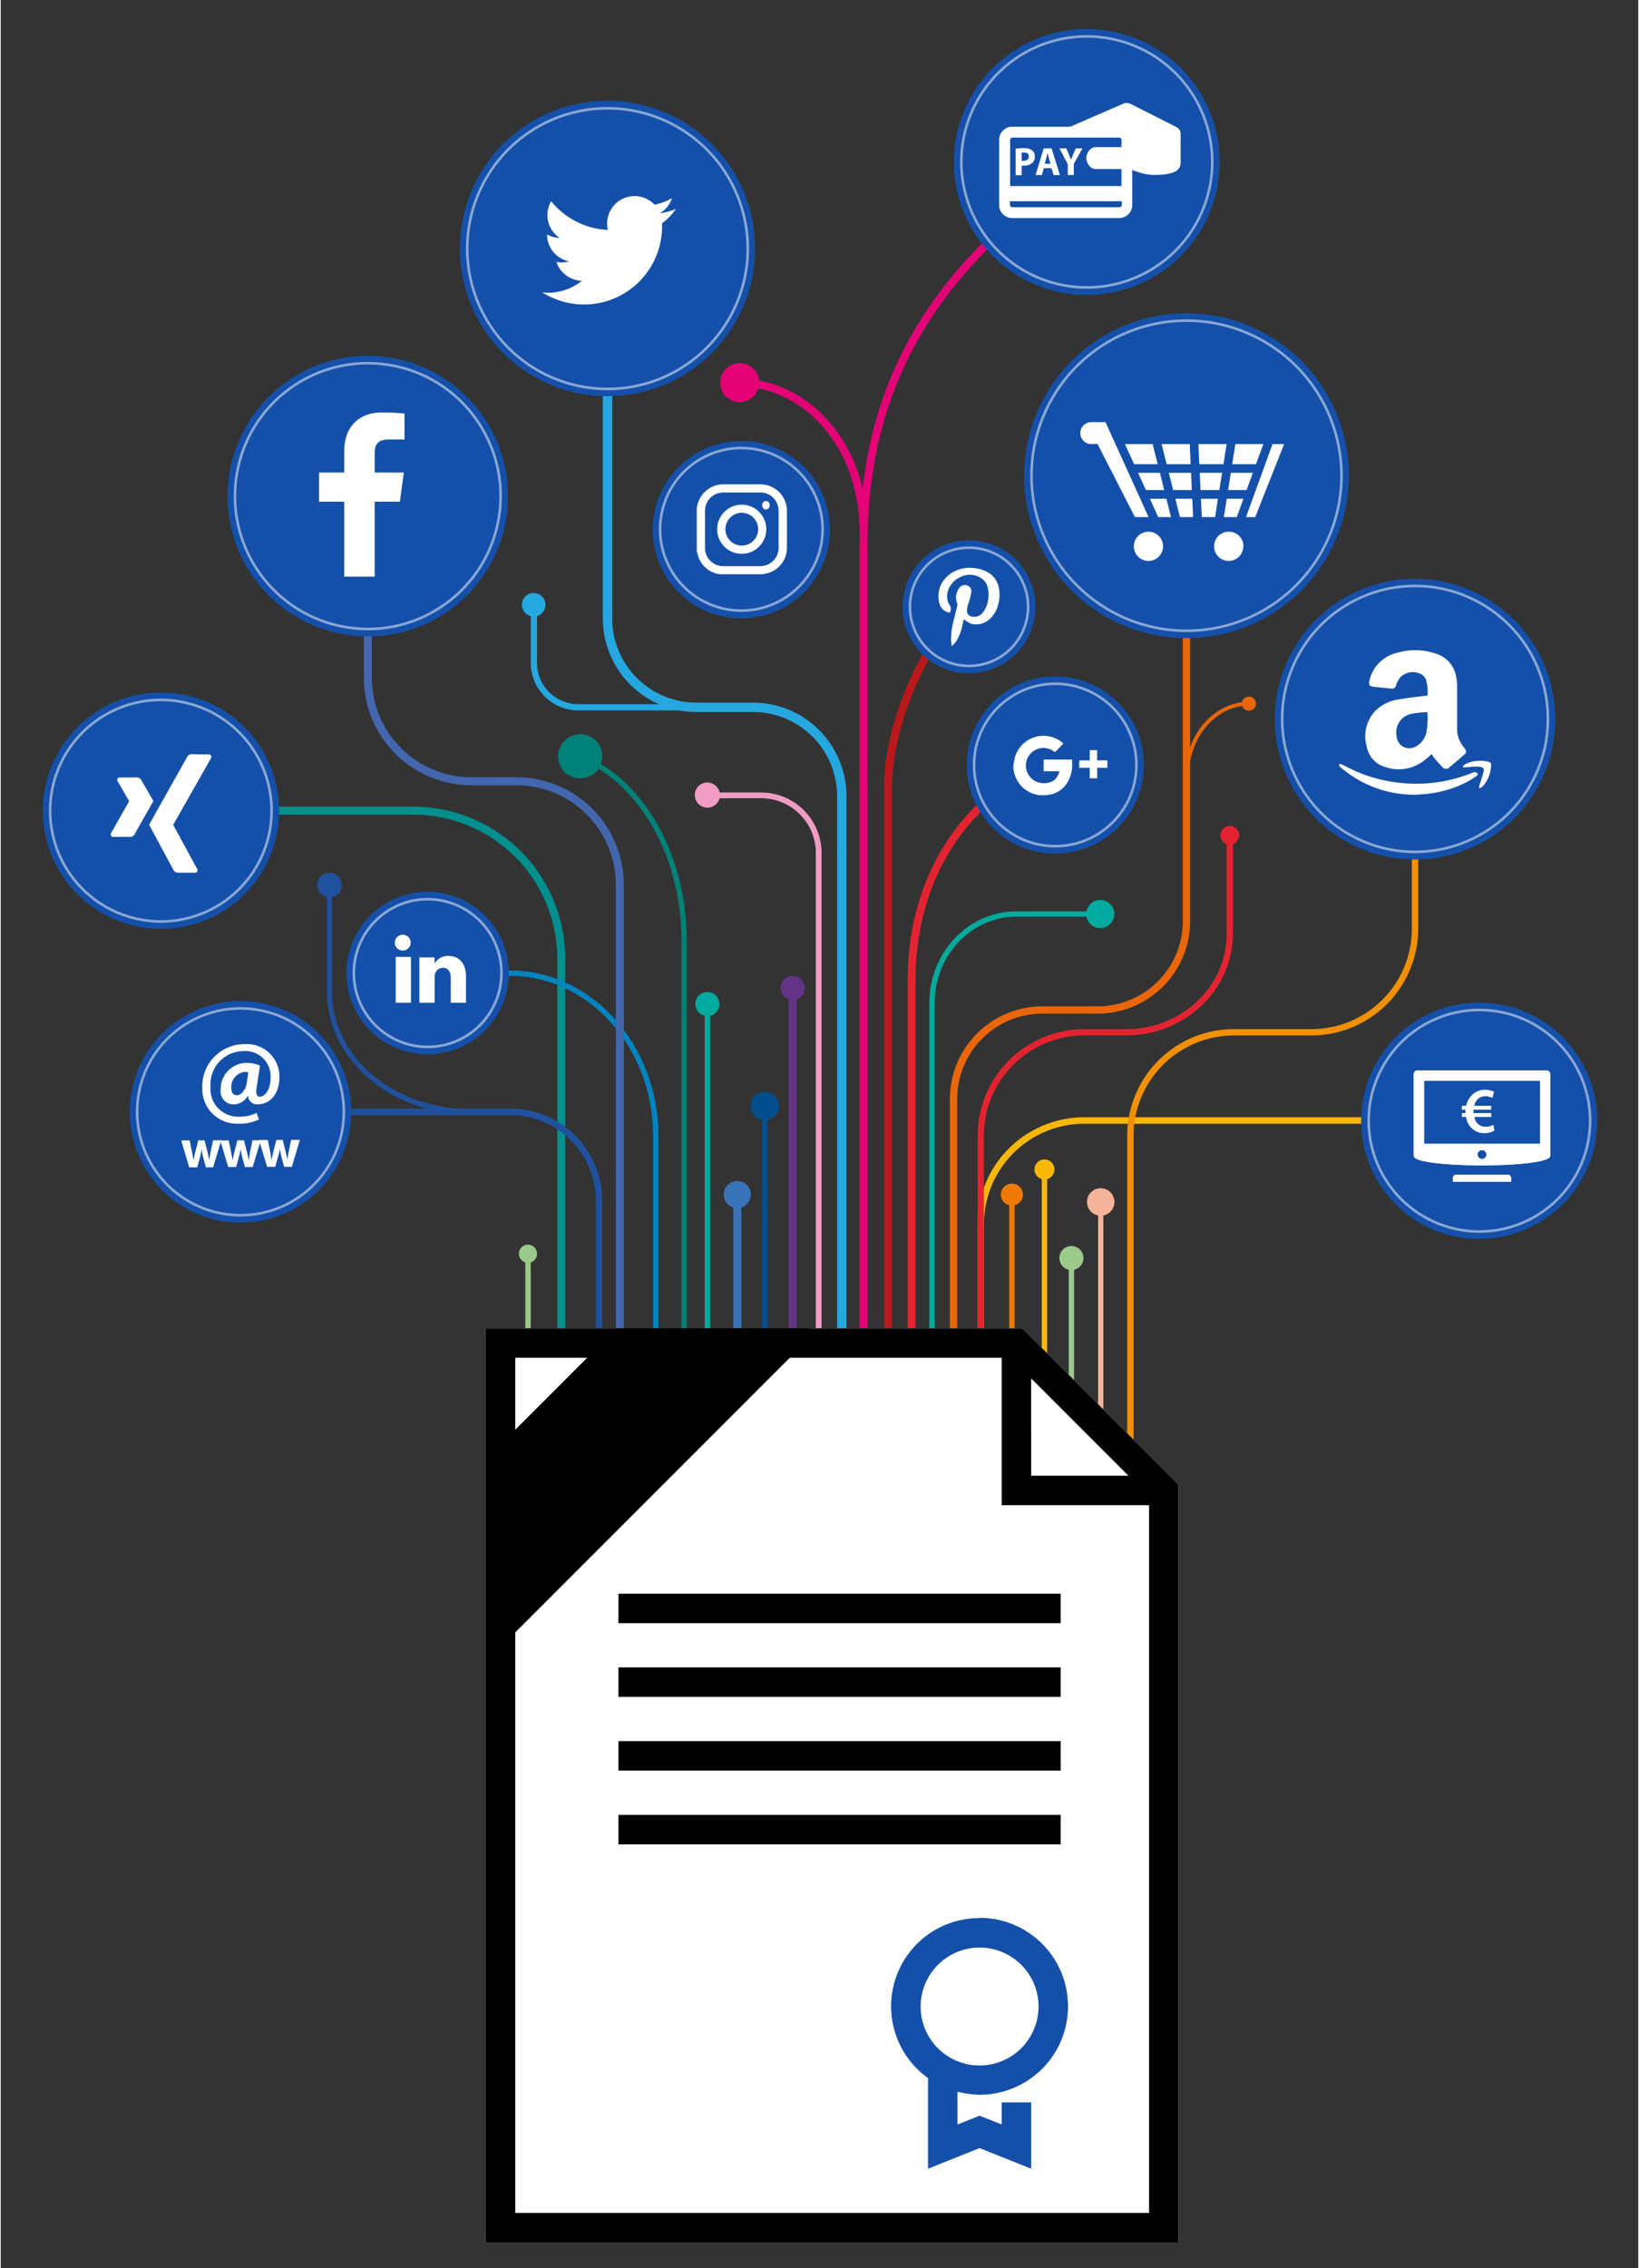 <?xml version="1.0"?>
<svg xmlns="http://www.w3.org/2000/svg" xmlns:xlink="http://www.w3.org/1999/xlink" id="Grafik-DNV-Visual-Urkunde" viewBox="0 0 260 360" width="300" height="415"><rect x="0" y="0" width="260" height="360" fill="#333333" stroke="none"/><defs><style>.cls-1,.cls-10,.cls-12,.cls-14,.cls-16,.cls-18,.cls-2,.cls-20,.cls-22,.cls-24,.cls-26,.cls-28,.cls-30,.cls-32,.cls-33,.cls-35,.cls-36,.cls-38,.cls-4,.cls-40,.cls-42,.cls-44,.cls-45,.cls-46,.cls-50,.cls-6,.cls-8{fill:none;}.cls-2,.cls-35{stroke:#f9b807;}.cls-10,.cls-12,.cls-14,.cls-16,.cls-18,.cls-2,.cls-20,.cls-22,.cls-24,.cls-26,.cls-28,.cls-30,.cls-32,.cls-33,.cls-35,.cls-36,.cls-38,.cls-4,.cls-40,.cls-42,.cls-44,.cls-45,.cls-46,.cls-50,.cls-6,.cls-8{stroke-miterlimit:10;}.cls-10,.cls-2{stroke-width:1.03px;}.cls-3{fill:#f9b807;}.cls-4{stroke:#008178;}.cls-12,.cls-14,.cls-33,.cls-35,.cls-4,.cls-40,.cls-6{stroke-width:0.85px;}.cls-5{fill:#008178;}.cls-6{stroke:#9bca8b;}.cls-7{fill:#9bca8b;}.cls-8{stroke:#008f8f;}.cls-16,.cls-18,.cls-24,.cls-26,.cls-42,.cls-8{stroke-width:1.27px;}.cls-9{fill:#008f8f;}.cls-10,.cls-45{stroke:#1f519f;}.cls-11{fill:#1f519f;}.cls-12{stroke:#0083bf;}.cls-13{fill:#0083bf;}.cls-14{stroke:#00aa9e;}.cls-15{fill:#00aa9e;}.cls-16{stroke:#3973b8;}.cls-17{fill:#3973b8;}.cls-18{stroke:#633388;}.cls-19{fill:#633388;}.cls-20{stroke:#f19cc3;stroke-width:0.91px;}.cls-21{fill:#f19cc3;}.cls-22,.cls-44{stroke:#25a7df;}.cls-22{stroke-width:1.49px;}.cls-23{fill:#25a7df;}.cls-24{stroke:#e30376;}.cls-25{fill:#e30376;}.cls-26{stroke:#bb181c;}.cls-27{fill:#bb181c;}.cls-28,.cls-32{stroke:#e32430;}.cls-28{stroke-width:1.24px;}.cls-29{fill:#e32430;}.cls-30,.cls-46{stroke:#ea660a;}.cls-30{stroke-width:1.16px;}.cls-31{fill:#ea660a;}.cls-32,.cls-44{stroke-width:0.99px;}.cls-33{stroke:#ed7a05;}.cls-34{fill:#ed7a05;}.cls-36{stroke:#f6b399;stroke-width:0.83px;}.cls-37{fill:#f6b399;}.cls-38{stroke:#f19001;stroke-width:1.01px;}.cls-39{fill:#f19001;}.cls-40{stroke:#014f8f;}.cls-41{fill:#014f8f;}.cls-42{stroke:#4367ae;}.cls-43{fill:#4367ae;}.cls-45{stroke-width:0.8px;}.cls-46{stroke-width:0.6px;}.cls-47,.cls-51{fill:#fff;}.cls-48{fill:#1450aa;}.cls-49{clip-path:url(#clip-path);}.cls-50{stroke:#fff;stroke-width:0.41px;opacity:0.5;}.cls-51{fill-rule:evenodd;}</style><clipPath id="clip-path"><rect class="cls-1" x="77.02" y="210.82" width="51.19" height="51.19"/></clipPath></defs><title>Grafik-DNV-Visual-Urkunde</title><path class="cls-2" d="M155.6,334.24v-140a16.45,16.45,0,0,1,16.4-16.4h65.12"/><path class="cls-3" d="M237.12,180.19a2.31,2.31,0,1,0-2.31-2.31A2.31,2.31,0,0,0,237.12,180.19Z"/><path class="cls-4" d="M108.49,334.24V149c0-12.4-6.18-24.8-16.51-28.94"/><path class="cls-5" d="M93.28,116.76a3.51,3.51,0,1,0,2,4.55A3.5,3.5,0,0,0,93.28,116.76Z"/><line class="cls-6" x1="83.72" y1="334.24" x2="83.72" y2="198.97"/><path class="cls-7" d="M85.15,199a1.44,1.44,0,1,0-1.43,1.43A1.43,1.43,0,0,0,85.15,199Z"/><path class="cls-8" d="M89,334.24V152.1a23.51,23.51,0,0,0-23.44-23.44H25.67"/><path class="cls-9" d="M25.67,126.75a1.91,1.91,0,1,0,1.91,1.91A1.91,1.91,0,0,0,25.67,126.75Z"/><path class="cls-10" d="M95,334.24V190.54A14.11,14.11,0,0,0,81,176.47H39.25"/><path class="cls-11" d="M39.25,174.16a2.32,2.32,0,1,0,2.31,2.31A2.32,2.32,0,0,0,39.25,174.16Z"/><path class="cls-12" d="M104,334.24v-154c0-14.18-10.4-25.78-23.12-25.78H57.78"/><path class="cls-13" d="M57.78,153.17a1.28,1.28,0,1,0,1.27,1.27A1.27,1.27,0,0,0,57.78,153.17Z"/><line class="cls-14" x1="112.2" y1="334.24" x2="112.2" y2="159.36"/><path class="cls-15" d="M114.11,159.36a1.91,1.91,0,1,0-1.91,1.91A1.92,1.92,0,0,0,114.11,159.36Z"/><line class="cls-16" x1="116.95" y1="334.24" x2="116.95" y2="189.6"/><path class="cls-17" d="M119.1,189.6a2.15,2.15,0,1,0-2.15,2.15A2.15,2.15,0,0,0,119.1,189.6Z"/><line class="cls-18" x1="125.74" y1="334.24" x2="125.74" y2="156.79"/><path class="cls-19" d="M127.65,156.79a1.91,1.91,0,1,0-1.91,1.91A1.9,1.9,0,0,0,127.65,156.79Z"/><path class="cls-20" d="M129.87,334.24V135.61a9.15,9.15,0,0,0-8.84-9.37H112.2"/><path class="cls-21" d="M112.2,124.19a2,2,0,1,0,2,2A2.05,2.05,0,0,0,112.2,124.19Z"/><path class="cls-22" d="M133.54,334.24V126.32a14.11,14.11,0,0,0-14.06-14.06H110.4A14.11,14.11,0,0,1,96.34,98.19V39.74"/><path class="cls-23" d="M98.58,39.74A2.24,2.24,0,1,0,96.34,42,2.24,2.24,0,0,0,98.58,39.74Z"/><path class="cls-24" d="M137,334.24V86.48c0-29.82,15.33-46.74,35.42-60.74"/><path class="cls-25" d="M173.53,27.31a1.91,1.91,0,1,0-2.66-.47A1.91,1.91,0,0,0,173.53,27.31Z"/><path class="cls-26" d="M140.87,334.24V125.13c0-12.18,8.06-26.87,12.87-28.82"/><path class="cls-27" d="M154.46,98.07A1.91,1.91,0,1,0,152,97,1.9,1.9,0,0,0,154.46,98.07Z"/><path class="cls-28" d="M144.62,334.24V155.67c0-22.46,15.66-33.72,22.82-33.72"/><path class="cls-29" d="M167.44,123.81a1.87,1.87,0,1,0-1.86-1.86A1.87,1.87,0,0,0,167.44,123.81Z"/><path class="cls-14" d="M147.87,334.24V159.13c0-7.73,6-14.06,13.36-14.06h13.35"/><path class="cls-15" d="M174.58,147.3a2.23,2.23,0,1,0-2.23-2.23A2.23,2.23,0,0,0,174.58,147.3Z"/><path class="cls-30" d="M151.29,334.24V174.36a14.11,14.11,0,0,1,14.06-14.06h8.85a14.11,14.11,0,0,0,14.07-14.06V76.78"/><path class="cls-31" d="M190,76.78a1.74,1.74,0,1,0-1.74,1.74A1.74,1.74,0,0,0,190,76.78Z"/><path class="cls-32" d="M155.6,334.24v-154a16.45,16.45,0,0,1,16.4-16.4h6.73c9,0,16.41-7,16.41-15.62V132.59"/><circle class="cls-29" cx="195.14" cy="132.59" r="1.49" transform="translate(-18.72 32.97) rotate(-9.22)"/><line class="cls-33" x1="160.55" y1="334.24" x2="160.55" y2="189.6"/><path class="cls-34" d="M162.3,189.6a1.75,1.75,0,1,0-1.75,1.75A1.75,1.75,0,0,0,162.3,189.6Z"/><line class="cls-35" x1="165.72" y1="334.24" x2="165.72" y2="185.61"/><circle class="cls-3" cx="165.72" cy="185.61" r="1.59"/><line class="cls-6" x1="170" y1="334.24" x2="170" y2="199.67"/><path class="cls-7" d="M171.91,199.67a1.91,1.91,0,1,0-1.91,1.91A1.91,1.91,0,0,0,171.91,199.67Z"/><line class="cls-36" x1="174.65" y1="334.24" x2="174.65" y2="190.77"/><path class="cls-37" d="M176.83,190.77a2.18,2.18,0,1,0-2.18,2.18A2.18,2.18,0,0,0,176.83,190.77Z"/><path class="cls-38" d="M179.36,334.24v-154a16.46,16.46,0,0,1,16.41-16.4h12.38a16.46,16.46,0,0,0,16.41-16.41V114.23"/><path class="cls-39" d="M226.08,114.23a1.52,1.52,0,1,0-1.52,1.52A1.52,1.52,0,0,0,226.08,114.23Z"/><line class="cls-40" x1="121.32" y1="334.24" x2="121.32" y2="175.53"/><path class="cls-41" d="M123.55,175.53a2.23,2.23,0,1,0-2.23,2.23A2.22,2.22,0,0,0,123.55,175.53Z"/><path class="cls-42" d="M98.3,334.24V140.38A16.45,16.45,0,0,0,81.9,124H74.69a16.46,16.46,0,0,1-16.41-16.41V78"/><path class="cls-43" d="M60.19,78a1.91,1.91,0,1,0-1.91,1.91A1.9,1.9,0,0,0,60.19,78Z"/><path class="cls-44" d="M114.79,112.26H91.65a7.06,7.06,0,0,1-7-7V96"/><path class="cls-23" d="M86.49,96a1.87,1.87,0,1,0-1.87,1.86A1.87,1.87,0,0,0,86.49,96Z"/><path class="cls-45" d="M75.11,176.48c-14.08,0-22.91-9.4-22.91-18.95V140.48"/><path class="cls-11" d="M54.14,140.48a1.95,1.95,0,1,0-1.94,1.94A1.94,1.94,0,0,0,54.14,140.48Z"/><path class="cls-24" d="M137,84.54c0-14.63-9.78-23.81-19.7-23.81"/><path class="cls-25" d="M117.32,57.63a3.1,3.1,0,1,0,3.11,3.1A3.1,3.1,0,0,0,117.32,57.63Z"/><path class="cls-46" d="M188.28,123.67c0-7.37,4.92-12,9.91-12"/><circle class="cls-31" cx="198.19" cy="111.68" r="1.12"/><path class="cls-47" d="M187,235.62l-24.8-24.8H77V355.91H187Z"/><path d="M187,235.62l-24.8-24.8H77V355.91H187Zm-23.4-16.85,15.45,15.45H163.61ZM81.7,351.23V215.5h77.23v23.4h23.4V351.23Z"/><rect x="98.08" y="252.94" width="70.21" height="4.68"/><rect x="98.08" y="264.64" width="70.21" height="4.68"/><rect x="98.08" y="276.34" width="70.21" height="4.68"/><rect x="98.08" y="288.05" width="70.21" height="4.68"/><path class="cls-48" d="M155.42,304.43a14,14,0,0,0-8.19,25.39v14.39l8.19-3.28,8.19,3.28V333.68h-4.68v3.51l-3.51-1.4-3.51,1.4V332a17.62,17.62,0,0,0,3.51.47,14,14,0,1,0,0-28.08Zm0,23.4a9.36,9.36,0,1,1,9.36-9.36A9.38,9.38,0,0,1,155.42,327.83Z"/><g class="cls-49"><rect x="61.37" y="216.85" width="70.21" height="22.75" transform="translate(-133.12 135.06) rotate(-45)"/></g><path class="cls-48" d="M44.19,128.67a18.75,18.75,0,1,1-18.75-18.75A18.75,18.75,0,0,1,44.19,128.67Z"/><path class="cls-48" d="M193.54,25.7a21.1,21.1,0,1,1-21.1-21.09A21.1,21.1,0,0,1,193.54,25.7Z"/><circle class="cls-48" cx="58.28" cy="78.74" r="22.27"/><path class="cls-48" d="M55.65,176.47a17.58,17.58,0,1,1-17.58-17.58A17.58,17.58,0,0,1,55.65,176.47Z"/><path class="cls-48" d="M131.66,84A14.07,14.07,0,1,1,117.59,70,14.07,14.07,0,0,1,131.66,84Z"/><circle class="cls-48" cx="167.44" cy="121.42" r="14.06"/><path class="cls-48" d="M164.29,96.31a10.55,10.55,0,1,1-10.55-10.55A10.54,10.54,0,0,1,164.29,96.31Z"/><path class="cls-48" d="M214.05,75.5a25.78,25.78,0,1,1-25.78-25.78A25.78,25.78,0,0,1,214.05,75.5Z"/><path class="cls-48" d="M119.78,39.45A23.44,23.44,0,1,1,96.34,16,23.44,23.44,0,0,1,119.78,39.45Z"/><path class="cls-48" d="M216,177.88a18.75,18.75,0,1,0,18.75-18.75A18.75,18.75,0,0,0,216,177.88Z"/><path class="cls-48" d="M202.29,114.14a22.27,22.27,0,1,0,22.27-22.27A22.26,22.26,0,0,0,202.29,114.14Z"/><path class="cls-48" d="M80.67,154.44a12.89,12.89,0,1,1-12.89-12.89A12.89,12.89,0,0,1,80.67,154.44Z"/><path class="cls-50" d="M43,128.67a17.58,17.58,0,1,1-17.58-17.58A17.58,17.58,0,0,1,43,128.67Z"/><path class="cls-50" d="M192.36,25.7A19.92,19.92,0,1,1,172.44,5.78,19.92,19.92,0,0,1,192.36,25.7Z"/><circle class="cls-50" cx="58.28" cy="78.74" r="21.09" transform="translate(-28.72 123.77) rotate(-80.86)"/><circle class="cls-50" cx="38.07" cy="176.47" r="16.41" transform="translate(-139.34 209.9) rotate(-88.5)"/><path class="cls-50" d="M130.49,84a12.9,12.9,0,1,1-12.9-12.89A12.9,12.9,0,0,1,130.49,84Z"/><circle class="cls-50" cx="167.44" cy="121.42" r="12.89" transform="translate(41.87 285.77) rotate(-88.57)"/><path class="cls-50" d="M163.12,96.31a9.38,9.38,0,1,1-9.38-9.38A9.38,9.38,0,0,1,163.12,96.31Z"/><path class="cls-50" d="M212.88,75.5a24.61,24.61,0,1,1-24.61-24.61A24.61,24.61,0,0,1,212.88,75.5Z"/><path class="cls-50" d="M118.61,39.45A22.27,22.27,0,1,1,96.34,17.19,22.27,22.27,0,0,1,118.61,39.45Z"/><path class="cls-50" d="M217.2,177.88a17.58,17.58,0,1,0,17.58-17.58A17.58,17.58,0,0,0,217.2,177.88Z"/><path class="cls-50" d="M203.46,114.14A21.1,21.1,0,1,0,224.56,93,21.1,21.1,0,0,0,203.46,114.14Z"/><path class="cls-50" d="M79.5,154.44a11.72,11.72,0,1,1-11.72-11.72A11.72,11.72,0,0,1,79.5,154.44Z"/><path class="cls-47" d="M184.55,86.7a2.32,2.32,0,1,1-2.32-2.31,2.32,2.32,0,0,1,2.32,2.31"/><path class="cls-47" d="M197.29,86.7A2.32,2.32,0,1,1,195,84.39a2.32,2.32,0,0,1,2.32,2.31"/><polygon class="cls-47" points="185.12 73.67 188.93 73.67 188.79 70.49 184.32 70.49 185.12 73.67"/><polygon class="cls-47" points="179.96 73.67 183.7 73.67 182.9 70.49 178.5 70.49 179.96 73.67"/><polygon class="cls-47" points="186.15 77.78 189.12 77.78 189 75.04 185.47 75.04 186.15 77.78"/><polygon class="cls-47" points="193.49 77.78 193.92 75.04 190.38 75.04 190.5 77.78 193.49 77.78"/><polygon class="cls-47" points="194.2 82.07 196.26 82.07 197.32 79.16 194.66 79.16 194.2 82.07"/><polygon class="cls-47" points="185.08 79.16 182.46 79.16 183.78 82.07 185.81 82.07 185.08 79.16"/><polygon class="cls-47" points="194.64 70.49 190.16 70.49 190.31 73.67 194.14 73.67 194.64 70.49"/><path class="cls-47" d="M175.41,67h-2.26a1.74,1.74,0,0,0,0,3.48h1l5.93,11.58h2.17Z"/><polygon class="cls-47" points="200.47 70.49 196.03 70.49 195.53 73.67 199.31 73.67 200.47 70.49"/><polygon class="cls-47" points="201.93 70.49 197.72 82.07 199.18 82.07 203.77 70.49 201.93 70.49"/><polygon class="cls-47" points="189.19 79.16 186.5 79.16 187.23 82.07 189.32 82.07 189.19 79.16"/><polygon class="cls-47" points="184.73 77.78 184.05 75.04 180.58 75.04 181.83 77.78 184.73 77.78"/><polygon class="cls-47" points="193.27 79.16 190.56 79.16 190.7 82.07 192.81 82.07 193.27 79.16"/><polygon class="cls-47" points="198.81 75.04 195.31 75.04 194.88 77.78 197.82 77.78 198.81 75.04"/><path class="cls-51" d="M231.13,186.44h8.13a.57.57,0,0,1,.57.56v.57h-9.27V187a.56.56,0,0,1,.57-.56Zm-6.2-16.54h20.53a.56.56,0,0,1,.56.56v13c0,2-21.66,2-21.66,0v-13a.57.57,0,0,1,.57-.56Zm10.26,12.63a.71.71,0,0,1,.71.71.7.7,0,0,1-.71.7.7.7,0,0,1-.7-.7.7.7,0,0,1,.7-.71Zm-9.2-11H244.4v10H226v-10Z"/><path class="cls-47" d="M237.16,179.44a3.12,3.12,0,0,1-1.55.41,2.88,2.88,0,0,1-2.94-2.57H232v-.62h.57v-.16c0-.12,0-.26,0-.37H232v-.63h.69a3.07,3.07,0,0,1,.76-1.54,2.85,2.85,0,0,1,2.2-1,3.4,3.4,0,0,1,1.45.31l-.25,1a2.42,2.42,0,0,0-1.14-.28,1.68,1.68,0,0,0-1.29.56,1.92,1.92,0,0,0-.45.95h2.67v.63h-2.79a2.06,2.06,0,0,0,0,.36v.17h2.81v.62H234a1.85,1.85,0,0,0,.44,1,1.77,1.77,0,0,0,1.36.55,2.65,2.65,0,0,0,1.2-.3Z"/><path class="cls-51" d="M231.13,186.44h8.13a.57.57,0,0,1,.57.56v.57h-9.27V187a.56.56,0,0,1,.57-.56Zm-6.2-16.54h20.53a.56.56,0,0,1,.56.56v13c0,2-21.66,2-21.66,0v-13a.57.57,0,0,1,.57-.56Zm10.26,12.63a.71.71,0,0,1,.71.71.7.7,0,0,1-.71.7.7.7,0,0,1-.7-.7.7.7,0,0,1,.7-.71Zm-9.2-11H244.4v10H226v-10Z"/><path class="cls-47" d="M30,181l.35,1.75c.09.44.18.91.25,1.41h0c.09-.5.2-1,.31-1.41l.45-1.76h1l.43,1.7c.12.48.23,1,.32,1.45h0c.06-.49.15-1,.24-1.46l.36-1.7h1.3l-1.29,4.29H32.57l-.41-1.51c-.11-.42-.19-.8-.28-1.33h0a9.57,9.57,0,0,1-.27,1.34l-.42,1.5H29.92L28.65,181Z"/><path class="cls-47" d="M36.2,181l.35,1.75c.09.44.18.92.26,1.41h0c.09-.5.21-1,.31-1.41l.45-1.76h1.05l.43,1.7c.12.48.24,1,.33,1.45h0c.06-.49.15-1,.24-1.46l.36-1.7h1.3L40,185.22H38.76l-.41-1.51c-.1-.42-.18-.8-.28-1.33h0a11.13,11.13,0,0,1-.28,1.34l-.42,1.5H36.11L34.85,181Z"/><path class="cls-47" d="M42.4,180.93l.35,1.75c.09.44.17.92.25,1.41h0c.09-.49.21-1,.31-1.41l.45-1.76h1l.44,1.7c.11.48.23,1,.32,1.45h0c.06-.49.14-1,.23-1.46l.36-1.7H47.5l-1.29,4.29H45l-.41-1.51c-.1-.42-.18-.8-.27-1.33h0A11.27,11.27,0,0,1,44,183.7l-.43,1.5H42.3L41,180.94Z"/><path class="cls-47" d="M39.3,170.2a2,2,0,0,0-.56-.07,2.39,2.39,0,0,0-2.13,2.58c0,.69.31,1.13.91,1.13s1.38-.86,1.54-1.92ZM41,177.68a7.27,7.27,0,0,1-3.31.67A5.5,5.5,0,0,1,32,172.67a6.7,6.7,0,0,1,6.75-6.95,5.17,5.17,0,0,1,5.5,5.22c0,2.65-1.46,4.32-3.42,4.33a1.42,1.42,0,0,1-1.57-1.39h0a2.69,2.69,0,0,1-2.34,1.41,2.07,2.07,0,0,1-2-2.35A4.15,4.15,0,0,1,39,168.69a5.14,5.14,0,0,1,2.16.45l-.52,3.36c-.18,1.07,0,1.56.46,1.57.78,0,1.75-1,1.74-3.07a4,4,0,0,0-4.36-4.17,5.27,5.27,0,0,0-5.17,5.66A4.39,4.39,0,0,0,38,177.23a5.89,5.89,0,0,0,2.63-.6Z"/><path class="cls-47" d="M186.72,20.2c-.27-.16-7.37-3.73-7.37-3.73a1.34,1.34,0,0,0-1.14,0l-9.22,4,8.16.25c1.08,0,2,0,2,1.05v.93a.66.66,0,0,1-.66.65h-4.68c-.8,0-1.44.95-1.44,1.74s.64,1.74,1.44,1.74h4.68c1.57,0,2.36.93,4.75.93,3.81,0,4.1-1.15,4.1-2.06V21.14A1.21,1.21,0,0,0,186.72,20.2Z"/><path class="cls-47" d="M177.59,20.12h-17a2.07,2.07,0,0,0-2.07,2.07V32.53a2.08,2.08,0,0,0,2.07,2.08h17a2.08,2.08,0,0,0,2.07-2.08V22.19A2.07,2.07,0,0,0,177.59,20.12Zm-17,1.72h17a.36.36,0,0,1,.36.35v7.34H160.27V22.19A.35.35,0,0,1,160.62,21.84Zm17,11.05h-17a.36.36,0,0,1-.35-.36v-.59H178v.59A.36.36,0,0,1,177.59,32.89Z"/><path class="cls-47" d="M161.15,23.6a7.89,7.89,0,0,1,1.3-.09,2.07,2.07,0,0,1,1.29.34,1.25,1.25,0,0,1,.45,1,1.31,1.31,0,0,1-.39,1,2,2,0,0,1-1.37.44,1.62,1.62,0,0,1-.33,0v1.52h-.95Zm.95,1.92a1.33,1.33,0,0,0,.32,0c.51,0,.82-.26.82-.69s-.27-.62-.75-.62a2.53,2.53,0,0,0-.39,0Z"/><path class="cls-47" d="M165.61,26.69l-.3,1.09h-1l1.29-4.23h1.25l1.32,4.23h-1l-.33-1.09Zm1.07-.71-.26-.9c-.08-.25-.15-.57-.22-.82h0l-.19.82-.25.9Z"/><path class="cls-47" d="M169.42,27.78V26.05l-1.33-2.5h1.1l.42,1c.13.31.23.54.33.81h0l.32-.81.43-1h1.07L170.38,26v1.77Z"/><path class="cls-47" d="M59.37,91.52V79.63h4L64,75H59.37V72c0-1.34.37-2.25,2.29-2.25h2.45V65.64a34.78,34.78,0,0,0-3.57-.18c-3.54,0-6,2.16-6,6.12V75h-4v4.63h4V91.52Z"/><path class="cls-47" d="M152.89,98.32c-.09.38-.16.74-.24,1.1a7.59,7.59,0,0,1-.77,2.07,3,3,0,0,1-.83,1l-.09.06c0-.35-.06-.67-.07-1a10.63,10.63,0,0,1,.36-2.86c.21-.87.43-1.74.64-2.61a.37.37,0,0,0,0-.23,2.52,2.52,0,0,1-.06-1.85,2.13,2.13,0,0,1,.47-.81,1.1,1.1,0,0,1,1.65.08,1,1,0,0,1,.14.75,10.08,10.08,0,0,1-.43,1.7,4.58,4.58,0,0,0-.23,1.1.92.92,0,0,0,.9,1.06,1.71,1.71,0,0,0,1.64-.7A4.25,4.25,0,0,0,156.8,95a4.75,4.75,0,0,0-.13-1.91,2.3,2.3,0,0,0-1-1.32,3.25,3.25,0,0,0-3.3-.18,3.58,3.58,0,0,0-1.67,1.5,3,3,0,0,0-.34,2.33,2.88,2.88,0,0,0,.32.63,1.1,1.1,0,0,1,0,1.18s-.1,0-.14,0A2,2,0,0,1,149,95.63a4.31,4.31,0,0,1,.46-3.14,4.78,4.78,0,0,1,2.41-2,5.54,5.54,0,0,1,3-.28A5,5,0,0,1,157,91a3.56,3.56,0,0,1,1.48,2.3,5.78,5.78,0,0,1-.14,2.77,4.62,4.62,0,0,1-1.13,2,3.22,3.22,0,0,1-2.8,1,2.51,2.51,0,0,1-1.1-.5l-.41-.27"/><path class="cls-47" d="M107.17,33.16a8.9,8.9,0,0,1-2.51.69,4.42,4.42,0,0,0,1.92-2.41,8.68,8.68,0,0,1-2.77,1.05,4.36,4.36,0,0,0-7.53,3,4,4,0,0,0,.11,1,12.35,12.35,0,0,1-9-4.55,4.36,4.36,0,0,0,1.35,5.82,4.4,4.4,0,0,1-2-.55v0a4.35,4.35,0,0,0,3.49,4.27,4.18,4.18,0,0,1-2,.08,4.34,4.34,0,0,0,4.06,3A8.73,8.73,0,0,1,87,46.47a8.94,8.94,0,0,1-1-.06A12.38,12.38,0,0,0,105,36c0-.18,0-.37,0-.56a8.64,8.64,0,0,0,2.17-2.26Z"/><path class="cls-47" d="M18.91,123.41a.37.37,0,0,0-.35.59l1.83,3.16v0l-2.88,5.07a.42.42,0,0,0,0,.41.41.41,0,0,0,.36.19h2.7a.83.83,0,0,0,.74-.53l2.92-5.16-1.86-3.24a.83.83,0,0,0-.75-.51Z"/><path class="cls-47" d="M30.27,119.71a.79.79,0,0,0-.72.51l-6,10.67L27.38,138a.85.85,0,0,0,.75.51h2.7a.41.41,0,0,0,.36-.17.42.42,0,0,0,0-.42l-3.81-7h0l6-10.59a.45.45,0,0,0,0-.42.41.41,0,0,0-.36-.17Z"/><path class="cls-47" d="M110.51,87.34V80.69c0-.17.06-.35.1-.52a4.23,4.23,0,0,1,4.2-3.3h5.7a5.32,5.32,0,0,1,1,.1,4.21,4.21,0,0,1,3.32,4.15c0,1.93,0,3.86,0,5.78a4.18,4.18,0,0,1-2.83,4c-.32.11-.66.16-1,.24h-6.66l-.14,0a4.14,4.14,0,0,1-3.44-2.8A10,10,0,0,1,110.51,87.34Zm13-3.31c0-1,0-1.91,0-2.86a2.69,2.69,0,0,0-.07-.7,2.86,2.86,0,0,0-2.83-2.3c-2,0-3.93,0-5.89,0a2.46,2.46,0,0,0-.6.07,2.88,2.88,0,0,0-2.3,2.84c0,2,0,3.92,0,5.88a3,3,0,0,0,.06.6,2.88,2.88,0,0,0,2.84,2.3c2,0,3.92,0,5.88,0a2.48,2.48,0,0,0,.61-.07A2.88,2.88,0,0,0,123.5,87C123.51,86,123.5,85,123.5,84Z"/><path class="cls-47" d="M121.55,84a3.9,3.9,0,1,1-3.89-3.9A3.9,3.9,0,0,1,121.55,84Zm-1.29,0a2.6,2.6,0,1,0-2.62,2.59A2.6,2.6,0,0,0,120.26,84Z"/><path class="cls-47" d="M122.08,80.19a.59.59,0,1,1-1.17,0,.59.59,0,1,1,1.17,0Z"/><path class="cls-47" d="M160.83,121.22c.06-.32.1-.66.19-1a4.72,4.72,0,0,1,7.54-2.36l.17.15-1.34,1.37-.17-.12a2.79,2.79,0,1,0-2.08,5,3,3,0,0,0,1.58-.14,1.86,1.86,0,0,0,.91-.7,3.25,3.25,0,0,0,.48-1h-2.53v-1.86h4.53c0,.2,0,.4,0,.61a5.33,5.33,0,0,1-1,3.39,4,4,0,0,1-2.69,1.58l-.49.07h-.84l-.14,0a4.7,4.7,0,0,1-4-3.41c-.09-.32-.13-.65-.19-1Z"/><path class="cls-47" d="M172.91,120.69v-1.63h1.17v1.62h1.63v1.18h-1.62v1.67h-1.18v-1.67h-1.67v-1.17Z"/><path class="cls-47" d="M65.13,151.87H62.71v7.28h2.42Zm-1.21-1a1.26,1.26,0,1,0-1.35-1.26,1.26,1.26,0,0,0,1.35,1.26Z"/><path class="cls-47" d="M66.47,159.15H68.9v-4.07a1.53,1.53,0,0,1,.08-.59,1.32,1.32,0,0,1,1.24-.88c.88,0,1.23.66,1.23,1.64v3.9h2.42V155c0-2.23-1.2-3.28-2.79-3.28a2.41,2.41,0,0,0-2.2,1.23h0v-1H66.47c0,.68,0,7.28,0,7.28"/><path class="cls-47" d="M227.2,119.69c-.4.35-.78.72-1.18,1a6.55,6.55,0,0,1-6.33,1,4.09,4.09,0,0,1-2.82-3.29,5.8,5.8,0,0,1,1.57-5.76A6.66,6.66,0,0,1,222,111c1.41-.24,2.84-.39,4.26-.58l.27,0a6.69,6.69,0,0,0-.24-2.56,1.71,1.71,0,0,0-1.1-1,2.79,2.79,0,0,0-2.86.53,4,4,0,0,0-.65,1,3,3,0,0,0-.15.45.64.64,0,0,1-.73.45l-2.88-.29c-.56-.06-.74-.34-.62-.9a5.83,5.83,0,0,1,4.46-4.5,10,10,0,0,1,6.11.15,4.58,4.58,0,0,1,3.06,3,8.14,8.14,0,0,1,.31,2.41c0,2.14,0,4.27,0,6.41a4.37,4.37,0,0,0,.94,2.85,4.52,4.52,0,0,1,.39.58.51.51,0,0,1-.15.73c-.78.68-1.57,1.37-2.36,2a.73.73,0,0,1-1.17,0c-.5-.51-1-1.08-1.44-1.62C227.36,119.93,227.29,119.81,227.2,119.69Zm-.67-6.65c-.12,0-.22,0-.31,0a15.22,15.22,0,0,0-2,.22,3,3,0,0,0-2.59,3.55,2.17,2.17,0,0,0,.58,1.36,2.08,2.08,0,0,0,2.49.31,3.35,3.35,0,0,0,1.67-2.29A13.08,13.08,0,0,0,226.53,113Z"/><path class="cls-47" d="M224.84,126.13a17.93,17.93,0,0,1-12.16-4.4s-.08-.06-.1-.1a3.58,3.58,0,0,1-.09-.35c.12,0,.26,0,.35,0,.78.37,1.53.79,2.32,1.13a23.42,23.42,0,0,0,5.75,1.67,23.89,23.89,0,0,0,7.31.06,24.3,24.3,0,0,0,5.45-1.49c.11,0,.22-.12.32-.11a.76.76,0,0,1,.46.17c.13.16,0,.35-.13.46-.54.34-1.07.72-1.64,1a17.76,17.76,0,0,1-6.33,1.84Z"/><path class="cls-47" d="M234.05,121.66l-1.61.14a1.16,1.16,0,0,1-.31-.07,1,1,0,0,1,.18-.29,4,4,0,0,1,1.77-.63,5.35,5.35,0,0,1,2.11.09c.37.1.46.2.44.58a5.14,5.14,0,0,1-1.4,3.4.45.45,0,0,1-.13.11,2,2,0,0,1-.35.11,1.94,1.94,0,0,1,0-.34c.23-.75.49-1.48.69-2.24.14-.54-.06-.77-.62-.82C234.59,121.67,234.33,121.67,234.05,121.66Z"/></svg>

